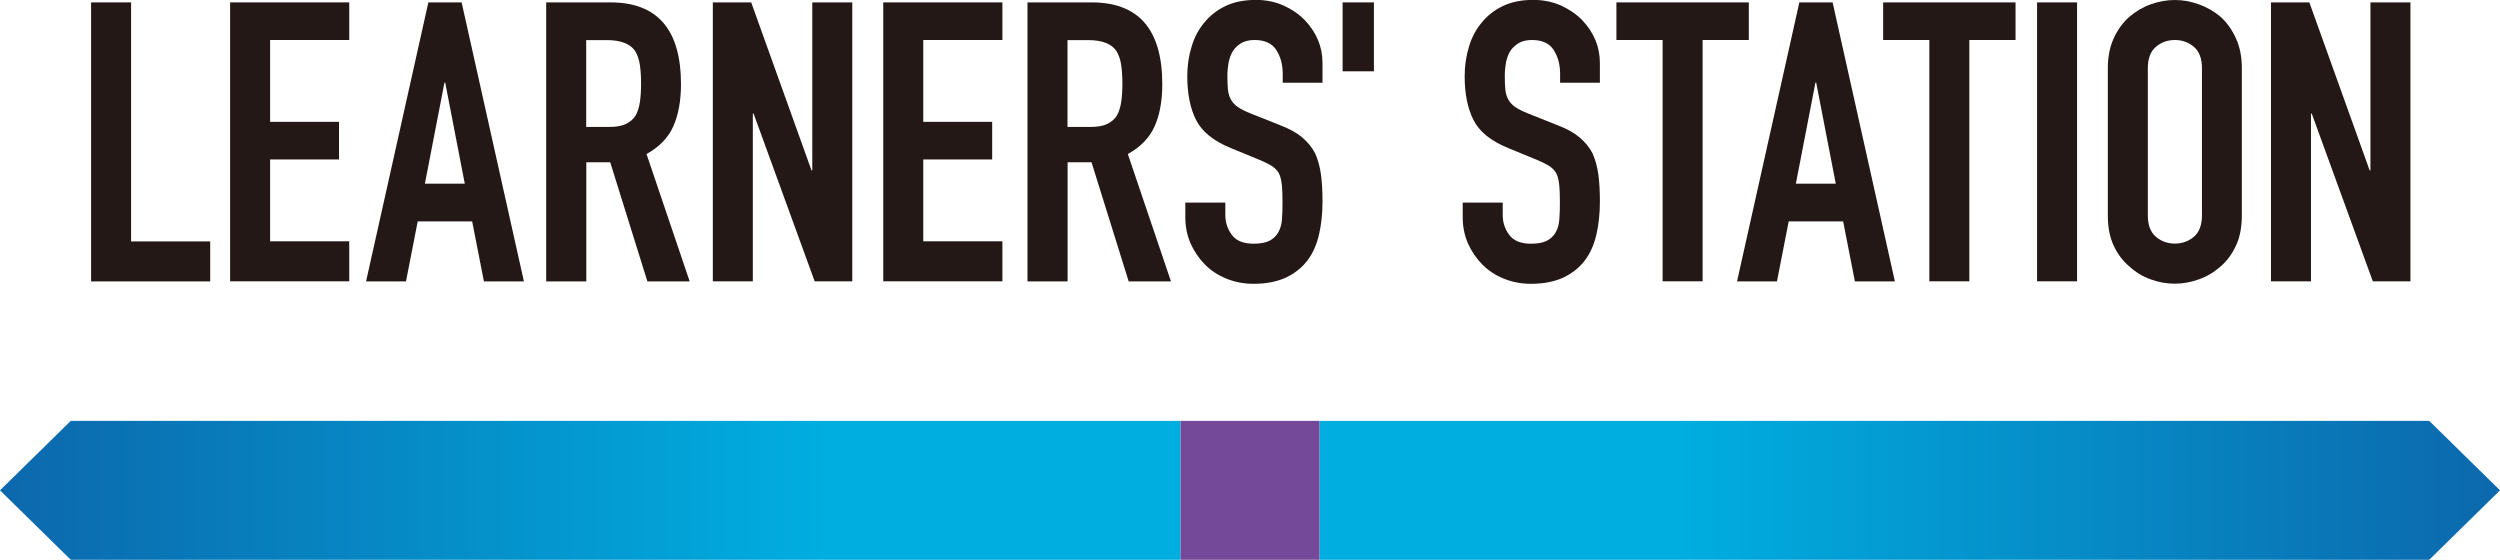 <svg viewBox="0 0 230 51.5" xmlns="http://www.w3.org/2000/svg" xmlns:xlink="http://www.w3.org/1999/xlink"><linearGradient id="a" gradientUnits="userSpaceOnUse" x1="121.39" x2="230" y1="45.11" y2="45.11"><stop offset=".3" stop-color="#00aee0"/><stop offset="1" stop-color="#0c68ac"/></linearGradient><linearGradient id="b" x1="108.61" x2="0" xlink:href="#a" y1="45.11" y2="45.11"/><path d="m230 45.11-6.51-6.39h-102.1v12.78h102.1z" fill="url(#a)"/><path d="m6.51 38.72-6.51 6.39 6.51 6.39h102.1v-12.78z" fill="url(#b)"/><path d="m108.61 38.72h12.78v12.78h-12.78z" fill="#74499a"/><g fill="#231815"><path d="m8.38 25.88v-25.66h3.68v21.99h7.28v3.68h-10.96z"/><path d="m21.17 25.88v-25.66h10.96v3.46h-7.28v7.53h6.34v3.46h-6.34v7.53h7.28v3.68z"/><path d="m33.68 25.88 5.73-25.66h3.06l5.73 25.67h-3.68l-1.08-5.52h-5.01l-1.08 5.52h-3.68zm9.08-8.98-1.8-9.3h-.07l-1.8 9.3h3.68z"/><path d="m50.25 25.88v-25.66h5.91c4.33 0 6.49 2.51 6.49 7.53 0 1.51-.23 2.8-.7 3.86s-1.29 1.91-2.47 2.56l3.97 11.72h-3.89l-3.42-10.96h-2.2v10.96h-3.68zm3.68-22.21v8.01h2.09c.65 0 1.17-.09 1.55-.27s.69-.44.9-.77c.19-.34.32-.75.4-1.24.07-.49.11-1.06.11-1.71s-.04-1.22-.11-1.71-.22-.92-.43-1.28c-.46-.67-1.32-1.01-2.6-1.01h-1.91z"/><path d="m65.58 25.88v-25.66h3.53l5.55 15.46h.07v-15.46h3.68v25.66h-3.46l-5.62-15.43h-.07v15.43z"/><path d="m81.26 25.88v-25.66h10.96v3.46h-7.28v7.53h6.34v3.46h-6.34v7.53h7.28v3.68z"/><path d="m94.53 25.88v-25.66h5.91c4.33 0 6.49 2.51 6.49 7.53 0 1.51-.23 2.8-.7 3.86s-1.29 1.91-2.47 2.56l3.97 11.72h-3.89l-3.42-10.96h-2.2v10.96h-3.68zm3.68-22.21v8.01h2.09c.65 0 1.17-.09 1.55-.27s.69-.44.9-.77c.19-.34.32-.75.4-1.24.07-.49.11-1.06.11-1.71s-.04-1.22-.11-1.71-.22-.92-.43-1.28c-.46-.67-1.32-1.01-2.6-1.01h-1.91z"/><path d="m121.69 7.61h-3.68v-.83c0-.84-.2-1.57-.59-2.18s-1.06-.92-2-.92c-.5 0-.91.1-1.23.29-.31.19-.57.43-.76.72-.19.31-.32.67-.4 1.06-.07.4-.11.81-.11 1.24 0 .5.02.93.05 1.26.04.34.13.64.27.9s.35.49.63.69c.28.19.65.38 1.14.58l2.81 1.12c.82.31 1.48.68 1.98 1.1s.9.91 1.19 1.46c.26.58.44 1.23.54 1.96s.14 1.57.14 2.51c0 1.08-.11 2.09-.32 3.01-.22.93-.56 1.71-1.05 2.36-.5.67-1.17 1.2-1.98 1.59-.82.38-1.81.58-2.99.58-.89 0-1.72-.16-2.49-.47s-1.43-.74-1.98-1.3c-.55-.55-.99-1.2-1.32-1.93-.32-.73-.49-1.53-.49-2.4v-1.37h3.68v1.15c0 .67.2 1.28.6 1.82s1.06.81 2 .81c.62 0 1.11-.09 1.46-.27s.62-.44.81-.77c.19-.34.31-.74.34-1.21.04-.47.05-.99.05-1.57 0-.67-.02-1.23-.07-1.66s-.14-.78-.29-1.05c-.17-.26-.39-.48-.67-.65s-.64-.35-1.1-.54l-2.63-1.08c-1.59-.65-2.65-1.51-3.19-2.58s-.81-2.41-.81-4.02c0-.96.13-1.87.4-2.74.26-.87.66-1.61 1.19-2.23.5-.62 1.15-1.12 1.93-1.5.78-.37 1.71-.56 2.79-.56.91 0 1.75.17 2.51.5.76.34 1.41.78 1.96 1.33 1.11 1.15 1.66 2.48 1.66 3.97v1.8z"/><path d="m123.52 6.56v-6.34h2.88v6.34z"/><path d="m147.21 7.61h-3.68v-.83c0-.84-.2-1.57-.59-2.18s-1.06-.92-2-.92c-.5 0-.91.1-1.23.29-.31.19-.57.43-.76.72-.19.31-.32.67-.4 1.06-.07.4-.11.81-.11 1.24 0 .5.02.93.05 1.26.04.34.13.64.27.9s.35.49.63.69c.28.19.65.38 1.14.58l2.81 1.12c.82.31 1.48.68 1.98 1.1s.9.91 1.19 1.46c.26.58.44 1.23.54 1.96s.14 1.57.14 2.51c0 1.08-.11 2.09-.32 3.01-.22.93-.56 1.71-1.05 2.36-.5.67-1.17 1.2-1.98 1.59-.82.38-1.81.58-2.99.58-.89 0-1.72-.16-2.49-.47s-1.43-.74-1.98-1.3c-.55-.55-.99-1.2-1.32-1.93-.32-.73-.49-1.53-.49-2.4v-1.37h3.68v1.15c0 .67.2 1.28.6 1.82s1.06.81 2 .81c.62 0 1.11-.09 1.46-.27s.62-.44.81-.77c.19-.34.31-.74.34-1.21.04-.47.05-.99.05-1.57 0-.67-.02-1.23-.07-1.66s-.14-.78-.29-1.05c-.17-.26-.39-.48-.67-.65s-.64-.35-1.1-.54l-2.63-1.08c-1.59-.65-2.65-1.51-3.19-2.58s-.81-2.41-.81-4.02c0-.96.13-1.87.4-2.74.26-.87.66-1.61 1.19-2.23.5-.62 1.15-1.12 1.93-1.5.78-.37 1.71-.56 2.79-.56.91 0 1.75.17 2.51.5.76.34 1.41.78 1.96 1.33 1.11 1.15 1.66 2.48 1.66 3.97v1.8z"/><path d="m152.96 25.88v-22.2h-4.25v-3.46h12.18v3.46h-4.25v22.2z"/><path d="m159.81 25.88 5.73-25.66h3.06l5.73 25.67h-3.68l-1.08-5.52h-5.01l-1.08 5.52h-3.68zm9.08-8.98-1.8-9.3h-.07l-1.8 9.3h3.68z"/><path d="m177.5 25.88v-22.2h-4.25v-3.46h12.18v3.46h-4.25v22.2z"/><path d="m187.41 25.88v-25.66h3.68v25.66z"/><path d="m193.92 6.27c0-1.03.18-1.95.54-2.74s.84-1.45 1.44-1.98c.58-.5 1.23-.89 1.96-1.15s1.47-.4 2.22-.4 1.48.13 2.22.4c.73.26 1.4.65 2 1.15.58.53 1.05 1.19 1.41 1.98s.54 1.71.54 2.74v13.55c0 1.08-.18 2.01-.54 2.78s-.83 1.41-1.41 1.91c-.6.53-1.27.93-2 1.19s-1.47.4-2.22.4-1.48-.13-2.22-.4c-.73-.26-1.39-.66-1.96-1.19-.6-.5-1.08-1.14-1.44-1.91s-.54-1.69-.54-2.78zm3.68 13.55c0 .89.25 1.54.74 1.96s1.08.63 1.75.63 1.26-.21 1.75-.63.74-1.08.74-1.96v-13.55c0-.89-.25-1.54-.74-1.96s-1.08-.63-1.75-.63-1.26.21-1.75.63-.74 1.08-.74 1.96z"/><path d="m208.93 25.88v-25.66h3.53l5.55 15.46h.07v-15.46h3.68v25.66h-3.46l-5.62-15.43h-.07v15.43z"/></g></svg>